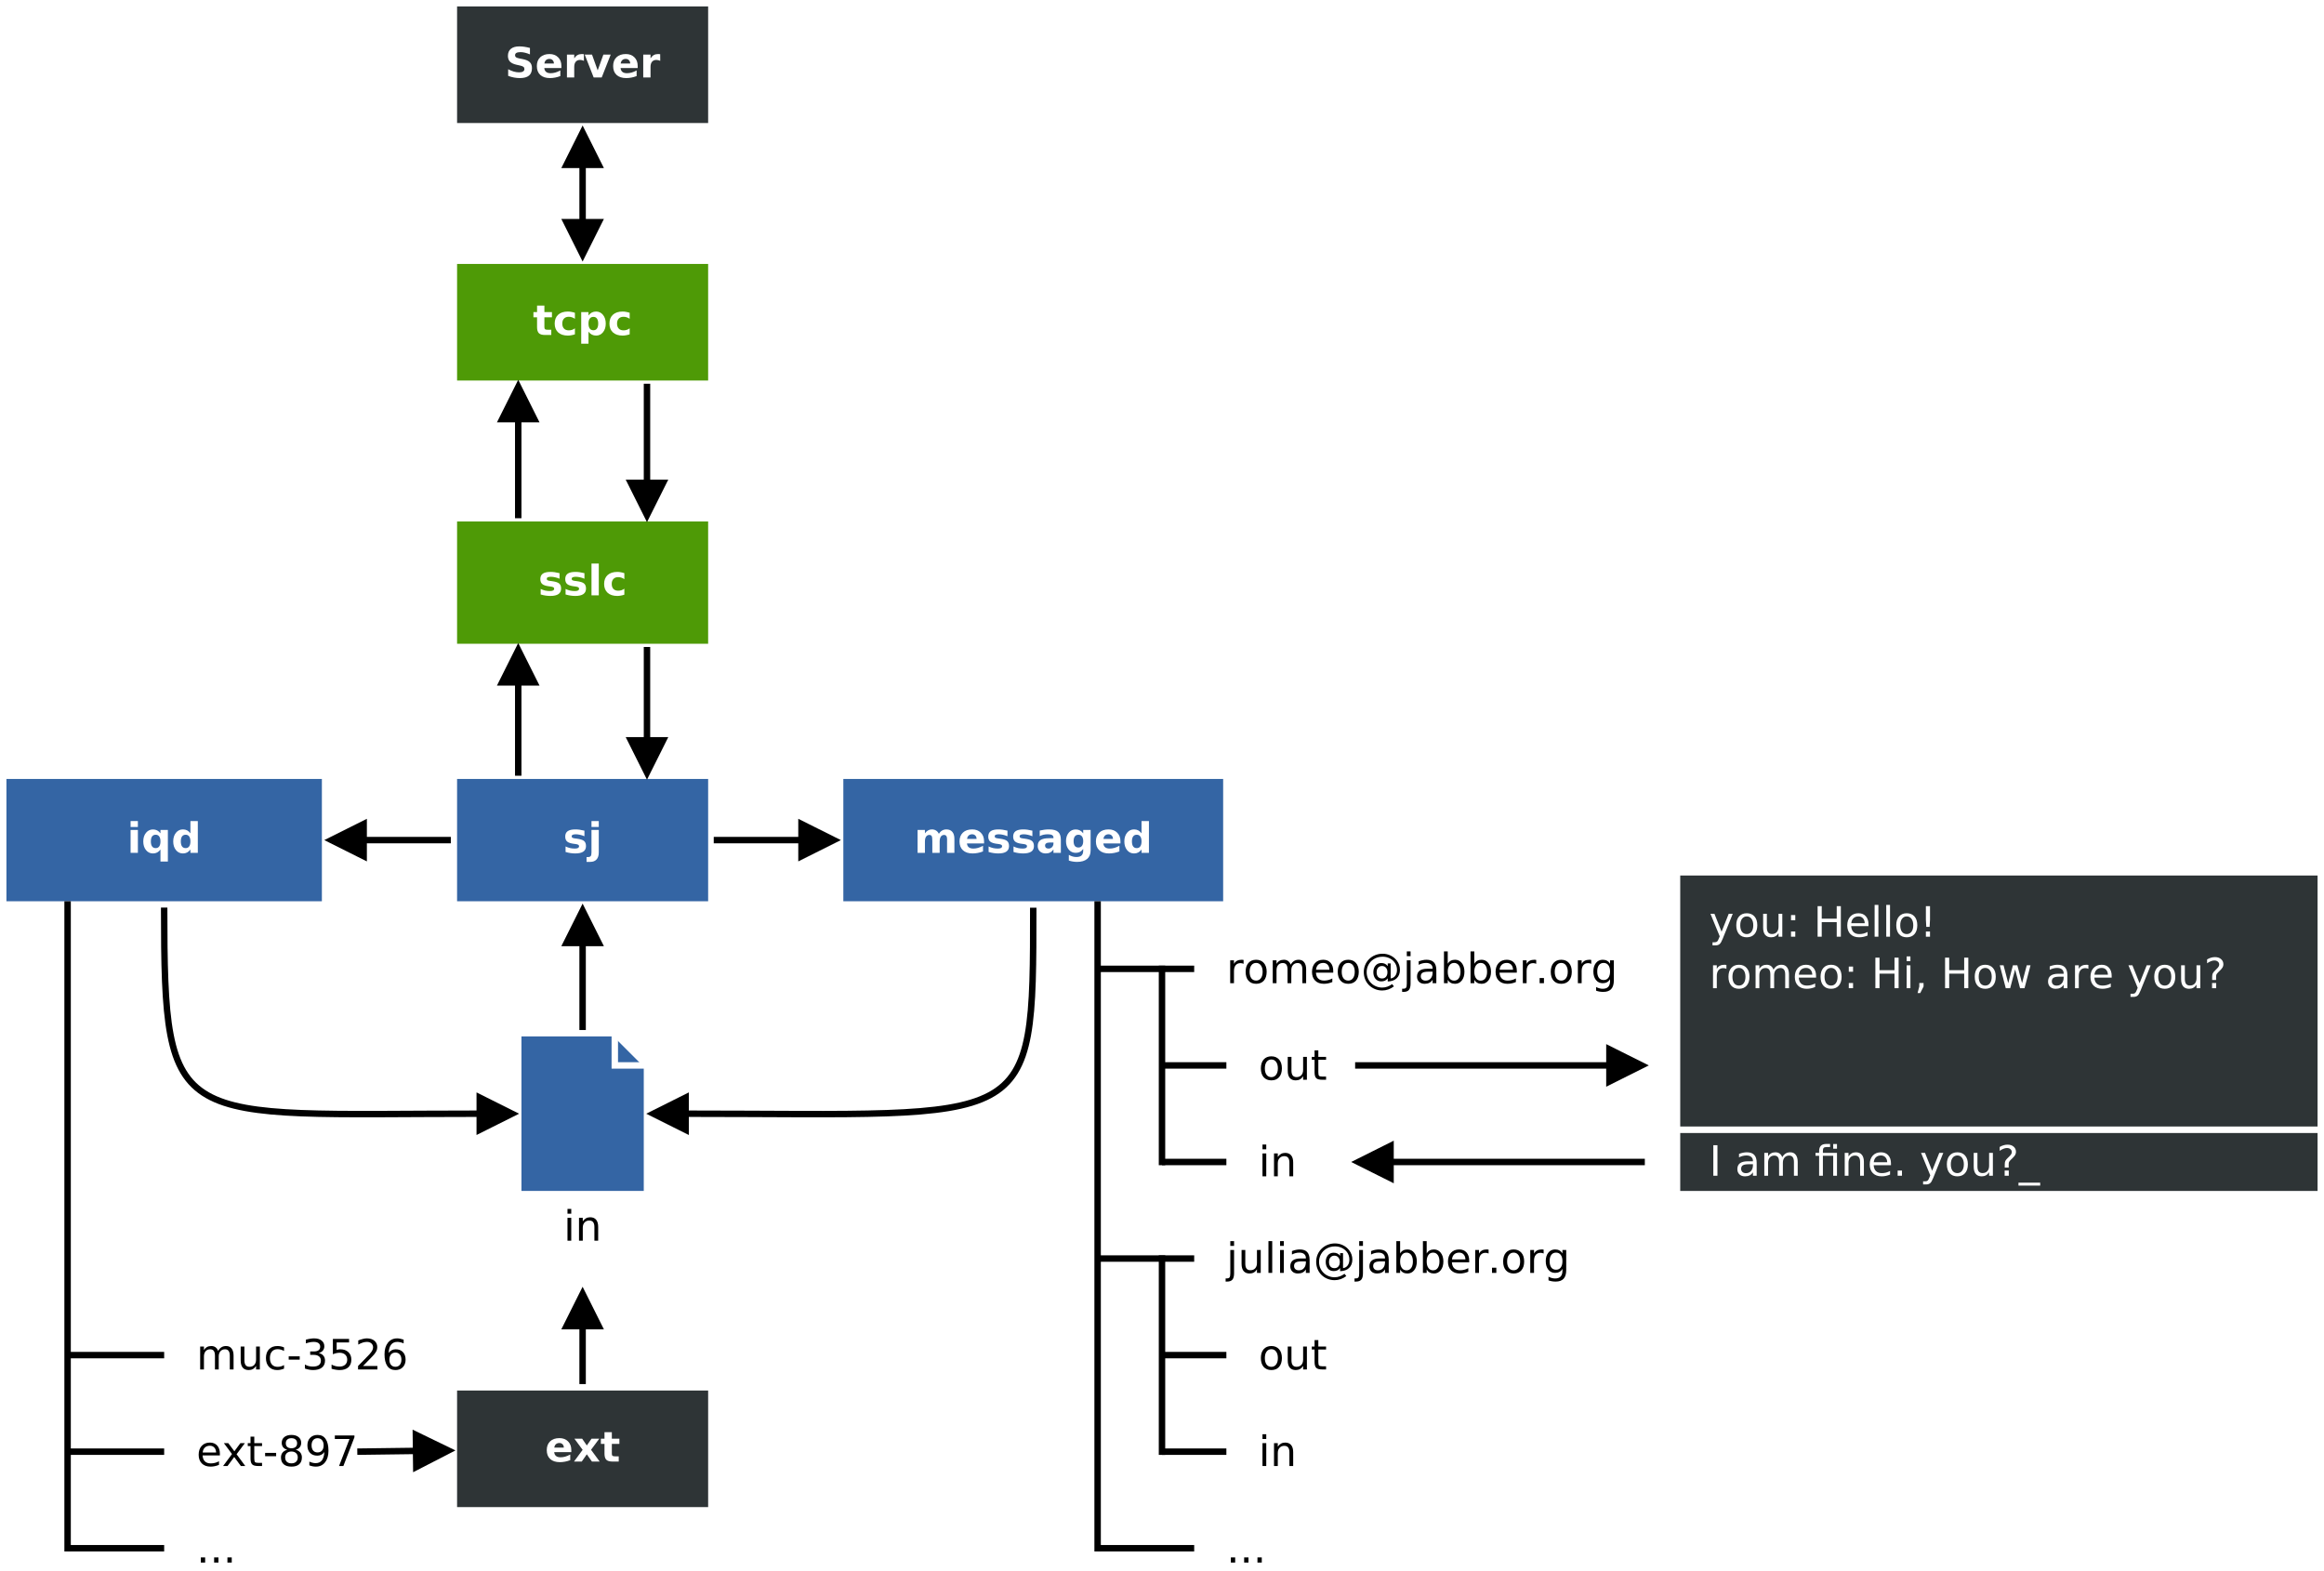 <?xml version="1.0" encoding="UTF-8"?>
<svg xmlns="http://www.w3.org/2000/svg" xmlns:xlink="http://www.w3.org/1999/xlink" width="722pt" height="488pt" viewBox="0 0 722 488" version="1.1">
<defs>
<g>
<symbol overflow="visible" id="glyph0-0">
<path style="stroke:none;" d="M 0.641 2.297 L 0.641 -9.172 L 7.141 -9.172 L 7.141 2.297 Z M 1.375 1.578 L 6.422 1.578 L 6.422 -8.438 L 1.375 -8.438 Z "/>
</symbol>
<symbol overflow="visible" id="glyph0-1">
<path style="stroke:none;" d="M 6.641 -6.891 L 6.641 -5.156 C 6.16 -5.363 5.691 -5.516 5.234 -5.609 C 4.785 -5.711 4.359 -5.766 3.953 -5.766 C 3.523 -5.766 3.203 -5.711 2.984 -5.609 C 2.773 -5.504 2.672 -5.336 2.672 -5.109 C 2.672 -4.93 2.75 -4.789 2.906 -4.688 C 3.07 -4.594 3.359 -4.52 3.766 -4.469 L 4.172 -4.422 C 5.336 -4.273 6.117 -4.031 6.516 -3.688 C 6.922 -3.352 7.125 -2.82 7.125 -2.094 C 7.125 -1.332 6.844 -0.758 6.281 -0.375 C 5.727 0 4.895 0.188 3.781 0.188 C 3.312 0.188 2.828 0.148 2.328 0.078 C 1.828 0.004 1.312 -0.109 0.781 -0.266 L 0.781 -1.984 C 1.227 -1.766 1.691 -1.598 2.172 -1.484 C 2.648 -1.379 3.133 -1.328 3.625 -1.328 C 4.07 -1.328 4.406 -1.383 4.625 -1.5 C 4.852 -1.625 4.969 -1.812 4.969 -2.062 C 4.969 -2.258 4.891 -2.406 4.734 -2.5 C 4.578 -2.602 4.27 -2.688 3.812 -2.75 L 3.406 -2.797 C 2.395 -2.922 1.688 -3.156 1.281 -3.5 C 0.875 -3.844 0.672 -4.363 0.672 -5.062 C 0.672 -5.812 0.926 -6.367 1.438 -6.734 C 1.957 -7.098 2.754 -7.281 3.828 -7.281 C 4.242 -7.281 4.68 -7.25 5.141 -7.188 C 5.598 -7.125 6.098 -7.023 6.641 -6.891 Z "/>
</symbol>
<symbol overflow="visible" id="glyph0-2">
<path style="stroke:none;" d="M 1.094 -7.109 L 3.359 -7.109 L 3.359 -0.125 C 3.359 0.82 3.129 1.547 2.672 2.047 C 2.223 2.555 1.562 2.812 0.688 2.812 L -0.438 2.812 L -0.438 1.312 L -0.031 1.312 C 0.395 1.312 0.688 1.211 0.844 1.016 C 1.008 0.828 1.094 0.445 1.094 -0.125 Z M 1.094 -9.875 L 3.359 -9.875 L 3.359 -8.031 L 1.094 -8.031 Z "/>
</symbol>
<symbol overflow="visible" id="glyph0-3">
<path style="stroke:none;" d="M 7.688 -5.922 C 7.969 -6.367 8.305 -6.707 8.703 -6.938 C 9.098 -7.164 9.535 -7.281 10.016 -7.281 C 10.828 -7.281 11.445 -7.023 11.875 -6.516 C 12.301 -6.016 12.516 -5.285 12.516 -4.328 L 12.516 0 L 10.234 0 L 10.234 -3.703 C 10.234 -3.766 10.234 -3.82 10.234 -3.875 C 10.242 -3.938 10.25 -4.02 10.25 -4.125 C 10.25 -4.633 10.172 -5 10.016 -5.219 C 9.867 -5.445 9.633 -5.562 9.312 -5.562 C 8.875 -5.562 8.535 -5.383 8.297 -5.031 C 8.066 -4.676 7.945 -4.16 7.938 -3.484 L 7.938 0 L 5.656 0 L 5.656 -3.703 C 5.656 -4.492 5.586 -5 5.453 -5.219 C 5.316 -5.445 5.078 -5.562 4.734 -5.562 C 4.297 -5.562 3.957 -5.383 3.719 -5.031 C 3.477 -4.676 3.359 -4.164 3.359 -3.5 L 3.359 0 L 1.078 0 L 1.078 -7.109 L 3.359 -7.109 L 3.359 -6.062 C 3.641 -6.469 3.961 -6.77 4.328 -6.969 C 4.691 -7.176 5.086 -7.281 5.516 -7.281 C 6.016 -7.281 6.453 -7.16 6.828 -6.922 C 7.203 -6.68 7.488 -6.348 7.688 -5.922 Z "/>
</symbol>
<symbol overflow="visible" id="glyph0-4">
<path style="stroke:none;" d="M 8.188 -3.578 L 8.188 -2.922 L 2.875 -2.922 C 2.926 -2.391 3.117 -1.988 3.453 -1.719 C 3.785 -1.457 4.25 -1.328 4.844 -1.328 C 5.312 -1.328 5.797 -1.395 6.297 -1.531 C 6.805 -1.676 7.328 -1.895 7.859 -2.188 L 7.859 -0.438 C 7.316 -0.227 6.773 -0.07 6.234 0.031 C 5.703 0.133 5.164 0.188 4.625 0.188 C 3.344 0.188 2.344 -0.141 1.625 -0.797 C 0.914 -1.453 0.562 -2.367 0.562 -3.547 C 0.562 -4.703 0.91 -5.613 1.609 -6.281 C 2.305 -6.945 3.27 -7.281 4.5 -7.281 C 5.613 -7.281 6.504 -6.941 7.172 -6.266 C 7.848 -5.598 8.188 -4.703 8.188 -3.578 Z M 5.859 -4.328 C 5.859 -4.766 5.727 -5.113 5.469 -5.375 C 5.219 -5.633 4.891 -5.766 4.484 -5.766 C 4.047 -5.766 3.688 -5.641 3.406 -5.391 C 3.133 -5.148 2.969 -4.797 2.906 -4.328 Z "/>
</symbol>
<symbol overflow="visible" id="glyph0-5">
<path style="stroke:none;" d="M 4.281 -3.203 C 3.801 -3.203 3.441 -3.117 3.203 -2.953 C 2.961 -2.797 2.844 -2.562 2.844 -2.25 C 2.844 -1.957 2.938 -1.727 3.125 -1.562 C 3.32 -1.406 3.594 -1.328 3.938 -1.328 C 4.363 -1.328 4.723 -1.477 5.016 -1.781 C 5.305 -2.094 5.453 -2.477 5.453 -2.938 L 5.453 -3.203 Z M 7.75 -4.062 L 7.75 0 L 5.453 0 L 5.453 -1.047 C 5.148 -0.617 4.805 -0.305 4.422 -0.109 C 4.047 0.086 3.586 0.188 3.047 0.188 C 2.305 0.188 1.707 -0.023 1.25 -0.453 C 0.789 -0.891 0.562 -1.453 0.562 -2.141 C 0.562 -2.973 0.848 -3.582 1.422 -3.969 C 1.992 -4.352 2.895 -4.547 4.125 -4.547 L 5.453 -4.547 L 5.453 -4.734 C 5.453 -5.086 5.312 -5.348 5.031 -5.516 C 4.75 -5.68 4.305 -5.766 3.703 -5.766 C 3.223 -5.766 2.77 -5.719 2.344 -5.625 C 1.926 -5.531 1.539 -5.383 1.188 -5.188 L 1.188 -6.922 C 1.664 -7.035 2.148 -7.125 2.641 -7.188 C 3.141 -7.25 3.633 -7.281 4.125 -7.281 C 5.406 -7.281 6.328 -7.023 6.891 -6.516 C 7.461 -6.016 7.75 -5.195 7.75 -4.062 Z "/>
</symbol>
<symbol overflow="visible" id="glyph0-6">
<path style="stroke:none;" d="M 5.922 -1.203 C 5.609 -0.785 5.266 -0.477 4.891 -0.281 C 4.516 -0.094 4.082 0 3.594 0 C 2.719 0 1.992 -0.336 1.422 -1.016 C 0.859 -1.703 0.578 -2.578 0.578 -3.641 C 0.578 -4.703 0.859 -5.57 1.422 -6.25 C 1.992 -6.926 2.719 -7.266 3.594 -7.266 C 4.082 -7.266 4.516 -7.164 4.891 -6.969 C 5.266 -6.781 5.609 -6.477 5.922 -6.062 L 5.922 -7.109 L 8.219 -7.109 L 8.219 -0.719 C 8.219 0.426 7.852 1.301 7.125 1.906 C 6.406 2.508 5.363 2.812 4 2.812 C 3.551 2.812 3.117 2.773 2.703 2.703 C 2.285 2.641 1.867 2.535 1.453 2.391 L 1.453 0.625 C 1.848 0.852 2.234 1.02 2.609 1.125 C 2.992 1.238 3.379 1.297 3.766 1.297 C 4.516 1.297 5.062 1.133 5.406 0.812 C 5.75 0.488 5.922 -0.02 5.922 -0.719 Z M 4.438 -5.625 C 3.957 -5.625 3.586 -5.453 3.328 -5.109 C 3.066 -4.766 2.938 -4.273 2.938 -3.641 C 2.938 -2.984 3.062 -2.488 3.312 -2.156 C 3.57 -1.82 3.945 -1.656 4.438 -1.656 C 4.906 -1.656 5.27 -1.828 5.531 -2.172 C 5.789 -2.516 5.922 -3.004 5.922 -3.641 C 5.922 -4.273 5.789 -4.766 5.531 -5.109 C 5.27 -5.453 4.906 -5.625 4.438 -5.625 Z "/>
</symbol>
<symbol overflow="visible" id="glyph0-7">
<path style="stroke:none;" d="M 5.922 -6.062 L 5.922 -9.875 L 8.219 -9.875 L 8.219 0 L 5.922 0 L 5.922 -1.031 C 5.609 -0.613 5.266 -0.305 4.891 -0.109 C 4.516 0.086 4.082 0.188 3.594 0.188 C 2.707 0.188 1.984 -0.16 1.422 -0.859 C 0.859 -1.555 0.578 -2.453 0.578 -3.547 C 0.578 -4.641 0.859 -5.535 1.422 -6.234 C 1.984 -6.93 2.707 -7.281 3.594 -7.281 C 4.082 -7.281 4.516 -7.18 4.891 -6.984 C 5.266 -6.785 5.609 -6.477 5.922 -6.062 Z M 4.438 -1.469 C 4.914 -1.469 5.281 -1.645 5.531 -2 C 5.789 -2.352 5.922 -2.867 5.922 -3.547 C 5.922 -4.223 5.789 -4.738 5.531 -5.094 C 5.281 -5.445 4.914 -5.625 4.438 -5.625 C 3.945 -5.625 3.57 -5.445 3.312 -5.094 C 3.062 -4.738 2.938 -4.223 2.938 -3.547 C 2.938 -2.867 3.062 -2.352 3.312 -2 C 3.57 -1.645 3.945 -1.469 4.438 -1.469 Z "/>
</symbol>
<symbol overflow="visible" id="glyph0-8">
<path style="stroke:none;" d="M 1.094 -7.109 L 3.359 -7.109 L 3.359 0 L 1.094 0 Z M 1.094 -9.875 L 3.359 -9.875 L 3.359 -8.031 L 1.094 -8.031 Z "/>
</symbol>
<symbol overflow="visible" id="glyph0-9">
<path style="stroke:none;" d="M 4.438 -5.625 C 3.945 -5.625 3.57 -5.445 3.312 -5.094 C 3.062 -4.738 2.938 -4.223 2.938 -3.547 C 2.938 -2.867 3.062 -2.352 3.312 -2 C 3.57 -1.645 3.945 -1.469 4.438 -1.469 C 4.914 -1.469 5.281 -1.645 5.531 -2 C 5.789 -2.352 5.922 -2.867 5.922 -3.547 C 5.922 -4.223 5.789 -4.738 5.531 -5.094 C 5.281 -5.445 4.914 -5.625 4.438 -5.625 Z M 5.922 -1.031 C 5.609 -0.613 5.266 -0.305 4.891 -0.109 C 4.516 0.086 4.082 0.188 3.594 0.188 C 2.707 0.188 1.984 -0.16 1.422 -0.859 C 0.859 -1.555 0.578 -2.453 0.578 -3.547 C 0.578 -4.641 0.859 -5.531 1.422 -6.219 C 1.984 -6.914 2.707 -7.266 3.594 -7.266 C 4.082 -7.266 4.516 -7.164 4.891 -6.969 C 5.266 -6.781 5.609 -6.477 5.922 -6.062 L 5.922 -7.109 L 8.219 -7.109 L 8.219 2.703 L 5.922 2.703 Z "/>
</symbol>
<symbol overflow="visible" id="glyph0-10">
<path style="stroke:none;" d="M 1.094 -9.875 L 3.359 -9.875 L 3.359 0 L 1.094 0 Z "/>
</symbol>
<symbol overflow="visible" id="glyph0-11">
<path style="stroke:none;" d="M 6.844 -6.891 L 6.844 -5.031 C 6.531 -5.238 6.219 -5.395 5.906 -5.5 C 5.594 -5.602 5.27 -5.656 4.938 -5.656 C 4.301 -5.656 3.805 -5.469 3.453 -5.094 C 3.098 -4.727 2.922 -4.211 2.922 -3.547 C 2.922 -2.879 3.098 -2.359 3.453 -1.984 C 3.805 -1.617 4.301 -1.438 4.938 -1.438 C 5.289 -1.438 5.629 -1.488 5.953 -1.594 C 6.273 -1.707 6.57 -1.863 6.844 -2.062 L 6.844 -0.203 C 6.477 -0.078 6.113 0.016 5.75 0.078 C 5.383 0.148 5.02 0.188 4.656 0.188 C 3.375 0.188 2.367 -0.141 1.641 -0.797 C 0.922 -1.461 0.562 -2.379 0.562 -3.547 C 0.562 -4.723 0.922 -5.641 1.641 -6.297 C 2.367 -6.953 3.375 -7.281 4.656 -7.281 C 5.031 -7.281 5.395 -7.242 5.75 -7.172 C 6.113 -7.109 6.477 -7.016 6.844 -6.891 Z "/>
</symbol>
<symbol overflow="visible" id="glyph0-12">
<path style="stroke:none;" d="M 3.578 -9.125 L 3.578 -7.109 L 5.922 -7.109 L 5.922 -5.484 L 3.578 -5.484 L 3.578 -2.469 C 3.578 -2.133 3.641 -1.91 3.766 -1.797 C 3.898 -1.68 4.16 -1.625 4.547 -1.625 L 5.719 -1.625 L 5.719 0 L 3.766 0 C 2.867 0 2.234 -0.188 1.859 -0.562 C 1.484 -0.938 1.297 -1.57 1.297 -2.469 L 1.297 -5.484 L 0.172 -5.484 L 0.172 -7.109 L 1.297 -7.109 L 1.297 -9.125 Z "/>
</symbol>
<symbol overflow="visible" id="glyph0-13">
<path style="stroke:none;" d="M 3.359 -1.031 L 3.359 2.703 L 1.094 2.703 L 1.094 -7.109 L 3.359 -7.109 L 3.359 -6.062 C 3.672 -6.477 4.02 -6.785 4.406 -6.984 C 4.789 -7.18 5.227 -7.281 5.719 -7.281 C 6.594 -7.281 7.312 -6.93 7.875 -6.234 C 8.438 -5.535 8.719 -4.641 8.719 -3.547 C 8.719 -2.453 8.438 -1.555 7.875 -0.859 C 7.312 -0.16 6.594 0.188 5.719 0.188 C 5.227 0.188 4.789 0.086 4.406 -0.109 C 4.02 -0.305 3.672 -0.613 3.359 -1.031 Z M 4.875 -5.625 C 4.383 -5.625 4.008 -5.445 3.75 -5.094 C 3.488 -4.738 3.359 -4.223 3.359 -3.547 C 3.359 -2.879 3.488 -2.363 3.75 -2 C 4.008 -1.645 4.383 -1.469 4.875 -1.469 C 5.363 -1.469 5.734 -1.645 5.984 -2 C 6.242 -2.352 6.375 -2.867 6.375 -3.547 C 6.375 -4.223 6.242 -4.738 5.984 -5.094 C 5.734 -5.445 5.363 -5.625 4.875 -5.625 Z "/>
</symbol>
<symbol overflow="visible" id="glyph0-14">
<path style="stroke:none;" d="M 7.781 -9.172 L 7.781 -7.172 C 7.27 -7.398 6.766 -7.57 6.266 -7.688 C 5.766 -7.812 5.297 -7.875 4.859 -7.875 C 4.273 -7.875 3.844 -7.789 3.562 -7.625 C 3.289 -7.469 3.156 -7.223 3.156 -6.891 C 3.156 -6.629 3.25 -6.426 3.438 -6.281 C 3.625 -6.145 3.961 -6.023 4.453 -5.922 L 5.5 -5.719 C 6.551 -5.508 7.297 -5.188 7.734 -4.75 C 8.18 -4.32 8.406 -3.707 8.406 -2.906 C 8.406 -1.863 8.094 -1.086 7.469 -0.578 C 6.852 -0.066 5.91 0.188 4.641 0.188 C 4.035 0.188 3.43 0.129 2.828 0.016 C 2.223 -0.098 1.617 -0.27 1.016 -0.5 L 1.016 -2.562 C 1.617 -2.238 2.203 -1.992 2.766 -1.828 C 3.336 -1.672 3.883 -1.594 4.406 -1.594 C 4.938 -1.594 5.344 -1.68 5.625 -1.859 C 5.914 -2.035 6.062 -2.285 6.062 -2.609 C 6.062 -2.91 5.961 -3.141 5.766 -3.297 C 5.578 -3.461 5.191 -3.609 4.609 -3.734 L 3.672 -3.938 C 2.723 -4.145 2.031 -4.469 1.594 -4.906 C 1.156 -5.352 0.938 -5.953 0.938 -6.703 C 0.938 -7.648 1.238 -8.379 1.844 -8.891 C 2.457 -9.398 3.332 -9.656 4.469 -9.656 C 4.988 -9.656 5.523 -9.613 6.078 -9.531 C 6.629 -9.445 7.195 -9.328 7.781 -9.172 Z "/>
</symbol>
<symbol overflow="visible" id="glyph0-15">
<path style="stroke:none;" d="M 6.375 -5.172 C 6.176 -5.266 5.977 -5.332 5.781 -5.375 C 5.582 -5.426 5.383 -5.453 5.188 -5.453 C 4.602 -5.453 4.148 -5.266 3.828 -4.891 C 3.516 -4.516 3.359 -3.977 3.359 -3.281 L 3.359 0 L 1.094 0 L 1.094 -7.109 L 3.359 -7.109 L 3.359 -5.938 C 3.648 -6.406 3.984 -6.742 4.359 -6.953 C 4.742 -7.172 5.203 -7.281 5.734 -7.281 C 5.805 -7.281 5.883 -7.273 5.969 -7.266 C 6.062 -7.266 6.191 -7.254 6.359 -7.234 Z "/>
</symbol>
<symbol overflow="visible" id="glyph0-16">
<path style="stroke:none;" d="M 0.203 -7.109 L 2.469 -7.109 L 4.234 -2.203 L 6 -7.109 L 8.281 -7.109 L 5.484 0 L 2.984 0 Z "/>
</symbol>
<symbol overflow="visible" id="glyph0-17">
<path style="stroke:none;" d="M 2.891 -3.641 L 0.328 -7.109 L 2.734 -7.109 L 4.188 -5 L 5.656 -7.109 L 8.062 -7.109 L 5.5 -3.656 L 8.188 0 L 5.781 0 L 4.188 -2.25 L 2.609 0 L 0.203 0 Z "/>
</symbol>
<symbol overflow="visible" id="glyph1-0">
<path style="stroke:none;" d="M 0.641 2.297 L 0.641 -9.172 L 7.141 -9.172 L 7.141 2.297 Z M 1.375 1.578 L 6.422 1.578 L 6.422 -8.438 L 1.375 -8.438 Z "/>
</symbol>
<symbol overflow="visible" id="glyph1-1">
<path style="stroke:none;" d="M 5.344 -6.016 C 5.207 -6.086 5.062 -6.141 4.906 -6.172 C 4.758 -6.211 4.594 -6.234 4.406 -6.234 C 3.75 -6.234 3.242 -6.02 2.891 -5.594 C 2.535 -5.164 2.359 -4.551 2.359 -3.75 L 2.359 0 L 1.188 0 L 1.188 -7.109 L 2.359 -7.109 L 2.359 -6 C 2.598 -6.438 2.914 -6.758 3.312 -6.969 C 3.707 -7.176 4.188 -7.281 4.75 -7.281 C 4.832 -7.281 4.922 -7.273 5.016 -7.266 C 5.109 -7.254 5.219 -7.238 5.344 -7.219 Z "/>
</symbol>
<symbol overflow="visible" id="glyph1-2">
<path style="stroke:none;" d="M 3.984 -6.297 C 3.359 -6.297 2.863 -6.051 2.5 -5.562 C 2.133 -5.07 1.953 -4.398 1.953 -3.547 C 1.953 -2.691 2.129 -2.02 2.484 -1.531 C 2.848 -1.051 3.348 -0.812 3.984 -0.812 C 4.598 -0.812 5.086 -1.055 5.453 -1.547 C 5.816 -2.035 6 -2.703 6 -3.547 C 6 -4.391 5.816 -5.055 5.453 -5.547 C 5.086 -6.047 4.598 -6.297 3.984 -6.297 Z M 3.984 -7.281 C 4.992 -7.281 5.789 -6.945 6.375 -6.281 C 6.957 -5.625 7.25 -4.711 7.25 -3.547 C 7.25 -2.379 6.957 -1.461 6.375 -0.797 C 5.789 -0.141 4.992 0.188 3.984 0.188 C 2.961 0.188 2.16 -0.141 1.578 -0.797 C 1.004 -1.461 0.719 -2.379 0.719 -3.547 C 0.719 -4.711 1.004 -5.625 1.578 -6.281 C 2.16 -6.945 2.961 -7.281 3.984 -7.281 Z "/>
</symbol>
<symbol overflow="visible" id="glyph1-3">
<path style="stroke:none;" d="M 6.766 -5.75 C 7.055 -6.27 7.406 -6.656 7.812 -6.906 C 8.219 -7.156 8.695 -7.281 9.25 -7.281 C 9.988 -7.281 10.555 -7.02 10.953 -6.5 C 11.359 -5.977 11.562 -5.242 11.562 -4.297 L 11.562 0 L 10.391 0 L 10.391 -4.25 C 10.391 -4.938 10.266 -5.441 10.016 -5.766 C 9.773 -6.098 9.41 -6.266 8.922 -6.266 C 8.316 -6.266 7.836 -6.062 7.484 -5.656 C 7.129 -5.258 6.953 -4.711 6.953 -4.016 L 6.953 0 L 5.781 0 L 5.781 -4.25 C 5.781 -4.938 5.66 -5.441 5.422 -5.766 C 5.18 -6.098 4.805 -6.266 4.297 -6.266 C 3.703 -6.266 3.227 -6.062 2.875 -5.656 C 2.531 -5.25 2.359 -4.703 2.359 -4.016 L 2.359 0 L 1.188 0 L 1.188 -7.109 L 2.359 -7.109 L 2.359 -6 C 2.617 -6.438 2.938 -6.758 3.312 -6.969 C 3.688 -7.176 4.129 -7.281 4.641 -7.281 C 5.16 -7.281 5.598 -7.148 5.953 -6.891 C 6.316 -6.629 6.586 -6.25 6.766 -5.75 Z "/>
</symbol>
<symbol overflow="visible" id="glyph1-4">
<path style="stroke:none;" d="M 7.312 -3.844 L 7.312 -3.281 L 1.938 -3.281 C 1.988 -2.469 2.227 -1.852 2.656 -1.438 C 3.094 -1.02 3.695 -0.812 4.469 -0.812 C 4.914 -0.812 5.348 -0.863 5.766 -0.969 C 6.191 -1.082 6.613 -1.25 7.031 -1.469 L 7.031 -0.359 C 6.613 -0.18 6.18 -0.047 5.734 0.047 C 5.297 0.141 4.852 0.188 4.406 0.188 C 3.27 0.188 2.367 -0.141 1.703 -0.797 C 1.047 -1.461 0.719 -2.359 0.719 -3.484 C 0.719 -4.648 1.031 -5.57 1.656 -6.25 C 2.289 -6.938 3.141 -7.281 4.203 -7.281 C 5.16 -7.281 5.914 -6.973 6.469 -6.359 C 7.031 -5.742 7.312 -4.906 7.312 -3.844 Z M 6.141 -4.188 C 6.129 -4.82 5.945 -5.332 5.594 -5.719 C 5.25 -6.102 4.789 -6.297 4.219 -6.297 C 3.562 -6.297 3.035 -6.109 2.641 -5.734 C 2.254 -5.367 2.031 -4.852 1.969 -4.188 Z "/>
</symbol>
<symbol overflow="visible" id="glyph1-5">
<path style="stroke:none;" d="M 4.844 -3.406 C 4.844 -2.801 4.988 -2.328 5.281 -1.984 C 5.582 -1.641 6 -1.469 6.531 -1.469 C 7.051 -1.469 7.457 -1.641 7.75 -1.984 C 8.051 -2.328 8.203 -2.801 8.203 -3.406 C 8.203 -4 8.047 -4.469 7.734 -4.812 C 7.43 -5.164 7.023 -5.344 6.516 -5.344 C 6.004 -5.344 5.598 -5.164 5.297 -4.812 C 4.992 -4.469 4.844 -4 4.844 -3.406 Z M 8.297 -1.516 C 8.047 -1.18 7.754 -0.938 7.422 -0.781 C 7.098 -0.633 6.719 -0.562 6.281 -0.562 C 5.551 -0.562 4.957 -0.82 4.5 -1.344 C 4.051 -1.875 3.828 -2.562 3.828 -3.406 C 3.828 -4.25 4.051 -4.938 4.5 -5.469 C 4.957 -6 5.551 -6.266 6.281 -6.266 C 6.719 -6.266 7.098 -6.188 7.422 -6.031 C 7.754 -5.875 8.047 -5.633 8.297 -5.312 L 8.297 -6.141 L 9.203 -6.141 L 9.203 -1.469 C 9.816 -1.562 10.297 -1.844 10.641 -2.312 C 10.992 -2.781 11.172 -3.391 11.172 -4.141 C 11.172 -4.598 11.102 -5.023 10.969 -5.422 C 10.844 -5.816 10.645 -6.188 10.375 -6.531 C 9.938 -7.082 9.398 -7.504 8.766 -7.797 C 8.129 -8.086 7.441 -8.234 6.703 -8.234 C 6.18 -8.234 5.68 -8.164 5.203 -8.031 C 4.723 -7.895 4.281 -7.691 3.875 -7.422 C 3.207 -6.984 2.688 -6.414 2.312 -5.719 C 1.938 -5.02 1.75 -4.266 1.75 -3.453 C 1.75 -2.773 1.867 -2.141 2.109 -1.547 C 2.359 -0.961 2.711 -0.445 3.172 0 C 3.617 0.438 4.133 0.77 4.719 1 C 5.301 1.238 5.926 1.359 6.594 1.359 C 7.133 1.359 7.664 1.266 8.188 1.078 C 8.719 0.891 9.207 0.625 9.656 0.281 L 10.219 0.984 C 9.688 1.398 9.109 1.719 8.484 1.938 C 7.859 2.156 7.227 2.266 6.594 2.266 C 5.812 2.266 5.07 2.125 4.375 1.844 C 3.676 1.562 3.055 1.16 2.516 0.641 C 1.973 0.109 1.562 -0.504 1.281 -1.203 C 1 -1.898 0.859 -2.648 0.859 -3.453 C 0.859 -4.223 1 -4.957 1.281 -5.656 C 1.57 -6.352 1.984 -6.961 2.516 -7.484 C 3.066 -8.023 3.695 -8.438 4.406 -8.719 C 5.125 -9.008 5.883 -9.156 6.688 -9.156 C 7.582 -9.156 8.41 -8.969 9.172 -8.594 C 9.941 -8.227 10.586 -7.707 11.109 -7.031 C 11.43 -6.613 11.676 -6.16 11.844 -5.672 C 12.008 -5.191 12.094 -4.691 12.094 -4.172 C 12.094 -3.055 11.754 -2.176 11.078 -1.531 C 10.41 -0.895 9.484 -0.562 8.297 -0.531 Z "/>
</symbol>
<symbol overflow="visible" id="glyph1-6">
<path style="stroke:none;" d="M 1.219 -7.109 L 2.391 -7.109 L 2.391 0.125 C 2.391 1.031 2.219 1.688 1.875 2.094 C 1.531 2.5 0.973 2.703 0.203 2.703 L -0.234 2.703 L -0.234 1.719 L 0.078 1.719 C 0.523 1.719 0.828 1.613 0.984 1.406 C 1.141 1.195 1.219 0.77 1.219 0.125 Z M 1.219 -9.875 L 2.391 -9.875 L 2.391 -8.391 L 1.219 -8.391 Z "/>
</symbol>
<symbol overflow="visible" id="glyph1-7">
<path style="stroke:none;" d="M 4.453 -3.578 C 3.516 -3.578 2.863 -3.469 2.5 -3.25 C 2.133 -3.031 1.953 -2.66 1.953 -2.141 C 1.953 -1.734 2.086 -1.406 2.359 -1.156 C 2.629 -0.914 3 -0.797 3.469 -0.797 C 4.113 -0.797 4.633 -1.023 5.031 -1.484 C 5.426 -1.941 5.625 -2.551 5.625 -3.312 L 5.625 -3.578 Z M 6.781 -4.062 L 6.781 0 L 5.625 0 L 5.625 -1.078 C 5.352 -0.648 5.02 -0.332 4.625 -0.125 C 4.227 0.082 3.738 0.188 3.156 0.188 C 2.426 0.188 1.848 -0.016 1.422 -0.422 C 0.992 -0.836 0.781 -1.383 0.781 -2.062 C 0.781 -2.863 1.047 -3.469 1.578 -3.875 C 2.117 -4.281 2.922 -4.484 3.984 -4.484 L 5.625 -4.484 L 5.625 -4.609 C 5.625 -5.141 5.445 -5.551 5.094 -5.844 C 4.738 -6.145 4.238 -6.297 3.594 -6.297 C 3.188 -6.297 2.789 -6.242 2.406 -6.141 C 2.02 -6.047 1.648 -5.898 1.297 -5.703 L 1.297 -6.781 C 1.723 -6.945 2.141 -7.07 2.547 -7.156 C 2.953 -7.238 3.344 -7.281 3.719 -7.281 C 4.75 -7.281 5.516 -7.016 6.016 -6.484 C 6.523 -5.953 6.781 -5.145 6.781 -4.062 Z "/>
</symbol>
<symbol overflow="visible" id="glyph1-8">
<path style="stroke:none;" d="M 6.328 -3.547 C 6.328 -4.41 6.148 -5.082 5.797 -5.562 C 5.441 -6.051 4.957 -6.297 4.344 -6.297 C 3.727 -6.297 3.242 -6.051 2.891 -5.562 C 2.535 -5.082 2.359 -4.41 2.359 -3.547 C 2.359 -2.691 2.535 -2.02 2.891 -1.531 C 3.242 -1.039 3.727 -0.797 4.344 -0.797 C 4.957 -0.797 5.441 -1.039 5.797 -1.531 C 6.148 -2.02 6.328 -2.691 6.328 -3.547 Z M 2.359 -6.031 C 2.598 -6.457 2.906 -6.77 3.281 -6.969 C 3.656 -7.176 4.102 -7.281 4.625 -7.281 C 5.488 -7.281 6.191 -6.938 6.734 -6.25 C 7.273 -5.562 7.547 -4.66 7.547 -3.547 C 7.547 -2.43 7.273 -1.531 6.734 -0.844 C 6.191 -0.156 5.488 0.188 4.625 0.188 C 4.102 0.188 3.656 0.082 3.281 -0.125 C 2.906 -0.332 2.598 -0.645 2.359 -1.062 L 2.359 0 L 1.188 0 L 1.188 -9.875 L 2.359 -9.875 Z "/>
</symbol>
<symbol overflow="visible" id="glyph1-9">
<path style="stroke:none;" d="M 1.391 -1.609 L 2.734 -1.609 L 2.734 0 L 1.391 0 Z "/>
</symbol>
<symbol overflow="visible" id="glyph1-10">
<path style="stroke:none;" d="M 5.906 -3.641 C 5.906 -4.484 5.727 -5.133 5.375 -5.594 C 5.031 -6.062 4.539 -6.297 3.906 -6.297 C 3.281 -6.297 2.789 -6.062 2.438 -5.594 C 2.094 -5.133 1.922 -4.484 1.922 -3.641 C 1.922 -2.797 2.094 -2.141 2.438 -1.672 C 2.789 -1.211 3.281 -0.984 3.906 -0.984 C 4.539 -0.984 5.031 -1.211 5.375 -1.672 C 5.727 -2.141 5.906 -2.797 5.906 -3.641 Z M 7.078 -0.875 C 7.078 0.332 6.805 1.227 6.266 1.812 C 5.723 2.406 4.898 2.703 3.797 2.703 C 3.391 2.703 3.004 2.672 2.641 2.609 C 2.273 2.547 1.922 2.453 1.578 2.328 L 1.578 1.188 C 1.922 1.375 2.258 1.508 2.594 1.594 C 2.926 1.688 3.266 1.734 3.609 1.734 C 4.379 1.734 4.953 1.535 5.328 1.141 C 5.711 0.742 5.906 0.141 5.906 -0.672 L 5.906 -1.25 C 5.664 -0.832 5.352 -0.52 4.969 -0.312 C 4.594 -0.102 4.145 0 3.625 0 C 2.75 0 2.047 -0.332 1.516 -1 C 0.984 -1.664 0.719 -2.547 0.719 -3.641 C 0.719 -4.734 0.984 -5.613 1.516 -6.281 C 2.047 -6.945 2.75 -7.281 3.625 -7.281 C 4.145 -7.281 4.594 -7.176 4.969 -6.969 C 5.352 -6.758 5.664 -6.445 5.906 -6.031 L 5.906 -7.109 L 7.078 -7.109 Z "/>
</symbol>
<symbol overflow="visible" id="glyph1-11">
<path style="stroke:none;" d="M 1.219 -7.109 L 2.391 -7.109 L 2.391 0 L 1.219 0 Z M 1.219 -9.875 L 2.391 -9.875 L 2.391 -8.391 L 1.219 -8.391 Z "/>
</symbol>
<symbol overflow="visible" id="glyph1-12">
<path style="stroke:none;" d="M 7.141 -4.297 L 7.141 0 L 5.969 0 L 5.969 -4.25 C 5.969 -4.926 5.836 -5.43 5.578 -5.766 C 5.316 -6.098 4.922 -6.266 4.391 -6.266 C 3.766 -6.266 3.27 -6.062 2.906 -5.656 C 2.539 -5.258 2.359 -4.711 2.359 -4.016 L 2.359 0 L 1.188 0 L 1.188 -7.109 L 2.359 -7.109 L 2.359 -6 C 2.641 -6.426 2.969 -6.742 3.344 -6.953 C 3.719 -7.172 4.156 -7.281 4.656 -7.281 C 5.469 -7.281 6.082 -7.023 6.5 -6.516 C 6.926 -6.016 7.141 -5.273 7.141 -4.297 Z "/>
</symbol>
<symbol overflow="visible" id="glyph1-13">
<path style="stroke:none;" d="M 1.109 -2.812 L 1.109 -7.109 L 2.266 -7.109 L 2.266 -2.844 C 2.266 -2.176 2.395 -1.672 2.656 -1.328 C 2.926 -0.992 3.32 -0.828 3.844 -0.828 C 4.477 -0.828 4.977 -1.023 5.344 -1.422 C 5.707 -1.828 5.891 -2.379 5.891 -3.078 L 5.891 -7.109 L 7.062 -7.109 L 7.062 0 L 5.891 0 L 5.891 -1.094 C 5.609 -0.656 5.281 -0.332 4.906 -0.125 C 4.531 0.082 4.094 0.188 3.594 0.188 C 2.781 0.188 2.16 -0.066 1.734 -0.578 C 1.316 -1.086 1.109 -1.832 1.109 -2.812 Z M 4.047 -7.281 Z "/>
</symbol>
<symbol overflow="visible" id="glyph1-14">
<path style="stroke:none;" d="M 2.375 -9.125 L 2.375 -7.109 L 4.781 -7.109 L 4.781 -6.203 L 2.375 -6.203 L 2.375 -2.344 C 2.375 -1.758 2.453 -1.383 2.609 -1.219 C 2.773 -1.062 3.102 -0.984 3.594 -0.984 L 4.781 -0.984 L 4.781 0 L 3.594 0 C 2.688 0 2.062 -0.164 1.719 -0.5 C 1.375 -0.844 1.203 -1.457 1.203 -2.344 L 1.203 -6.203 L 0.344 -6.203 L 0.344 -7.109 L 1.203 -7.109 L 1.203 -9.125 Z "/>
</symbol>
<symbol overflow="visible" id="glyph1-15">
<path style="stroke:none;" d="M 1.219 -9.875 L 2.391 -9.875 L 2.391 0 L 1.219 0 Z "/>
</symbol>
<symbol overflow="visible" id="glyph1-16">
<path style="stroke:none;" d="M 6.344 -6.844 L 6.344 -5.75 C 6.008 -5.926 5.676 -6.062 5.344 -6.156 C 5.008 -6.25 4.676 -6.297 4.344 -6.297 C 3.582 -6.297 2.992 -6.051 2.578 -5.562 C 2.16 -5.082 1.953 -4.41 1.953 -3.547 C 1.953 -2.68 2.16 -2.008 2.578 -1.531 C 2.992 -1.051 3.582 -0.812 4.344 -0.812 C 4.676 -0.812 5.008 -0.852 5.344 -0.938 C 5.676 -1.031 6.008 -1.172 6.344 -1.359 L 6.344 -0.266 C 6.02 -0.117 5.68 -0.008 5.328 0.062 C 4.984 0.145 4.613 0.188 4.219 0.188 C 3.145 0.188 2.289 -0.145 1.656 -0.812 C 1.031 -1.488 0.719 -2.398 0.719 -3.547 C 0.719 -4.703 1.035 -5.613 1.672 -6.281 C 2.305 -6.945 3.18 -7.281 4.297 -7.281 C 4.648 -7.281 5 -7.242 5.344 -7.172 C 5.688 -7.098 6.02 -6.988 6.344 -6.844 Z "/>
</symbol>
<symbol overflow="visible" id="glyph1-17">
<path style="stroke:none;" d="M 0.641 -4.078 L 4.062 -4.078 L 4.062 -3.047 L 0.641 -3.047 Z "/>
</symbol>
<symbol overflow="visible" id="glyph1-18">
<path style="stroke:none;" d="M 5.281 -5.109 C 5.895 -4.973 6.375 -4.695 6.719 -4.281 C 7.062 -3.875 7.234 -3.363 7.234 -2.75 C 7.234 -1.82 6.91 -1.098 6.266 -0.578 C 5.617 -0.066 4.703 0.188 3.516 0.188 C 3.117 0.188 2.707 0.145 2.281 0.062 C 1.863 -0.008 1.43 -0.125 0.984 -0.281 L 0.984 -1.531 C 1.348 -1.32 1.738 -1.16 2.156 -1.047 C 2.582 -0.941 3.023 -0.891 3.484 -0.891 C 4.285 -0.891 4.895 -1.047 5.312 -1.359 C 5.738 -1.68 5.953 -2.145 5.953 -2.75 C 5.953 -3.312 5.754 -3.75 5.359 -4.062 C 4.973 -4.375 4.43 -4.531 3.734 -4.531 L 2.625 -4.531 L 2.625 -5.594 L 3.781 -5.594 C 4.414 -5.594 4.898 -5.719 5.234 -5.969 C 5.566 -6.219 5.734 -6.582 5.734 -7.062 C 5.734 -7.539 5.562 -7.91 5.219 -8.172 C 4.875 -8.43 4.379 -8.562 3.734 -8.562 C 3.379 -8.562 3 -8.523 2.594 -8.453 C 2.195 -8.379 1.758 -8.258 1.281 -8.094 L 1.281 -9.25 C 1.758 -9.383 2.211 -9.484 2.641 -9.547 C 3.066 -9.617 3.469 -9.656 3.844 -9.656 C 4.82 -9.656 5.594 -9.43 6.156 -8.984 C 6.727 -8.547 7.016 -7.945 7.016 -7.188 C 7.016 -6.664 6.863 -6.223 6.562 -5.859 C 6.258 -5.492 5.832 -5.242 5.281 -5.109 Z "/>
</symbol>
<symbol overflow="visible" id="glyph1-19">
<path style="stroke:none;" d="M 1.406 -9.484 L 6.438 -9.484 L 6.438 -8.391 L 2.578 -8.391 L 2.578 -6.078 C 2.766 -6.141 2.953 -6.188 3.141 -6.219 C 3.328 -6.25 3.508 -6.266 3.688 -6.266 C 4.75 -6.266 5.586 -5.973 6.203 -5.391 C 6.828 -4.816 7.141 -4.035 7.141 -3.047 C 7.141 -2.023 6.82 -1.227 6.188 -0.656 C 5.551 -0.094 4.656 0.188 3.5 0.188 C 3.102 0.188 2.695 0.148 2.281 0.078 C 1.863 0.016 1.438 -0.082 1 -0.219 L 1 -1.516 C 1.383 -1.305 1.781 -1.148 2.188 -1.047 C 2.594 -0.941 3.02 -0.891 3.469 -0.891 C 4.207 -0.891 4.789 -1.082 5.219 -1.469 C 5.645 -1.852 5.859 -2.379 5.859 -3.047 C 5.859 -3.703 5.645 -4.223 5.219 -4.609 C 4.789 -4.992 4.207 -5.188 3.469 -5.188 C 3.125 -5.188 2.781 -5.145 2.438 -5.062 C 2.102 -4.988 1.758 -4.875 1.406 -4.719 Z "/>
</symbol>
<symbol overflow="visible" id="glyph1-20">
<path style="stroke:none;" d="M 2.5 -1.078 L 6.969 -1.078 L 6.969 0 L 0.953 0 L 0.953 -1.078 C 1.441 -1.578 2.102 -2.25 2.938 -3.094 C 3.781 -3.945 4.312 -4.5 4.531 -4.75 C 4.938 -5.207 5.219 -5.598 5.375 -5.922 C 5.539 -6.242 5.625 -6.555 5.625 -6.859 C 5.625 -7.367 5.445 -7.781 5.094 -8.094 C 4.75 -8.406 4.289 -8.562 3.719 -8.562 C 3.312 -8.562 2.883 -8.492 2.438 -8.359 C 2 -8.223 1.523 -8.008 1.016 -7.719 L 1.016 -9.016 C 1.535 -9.223 2.02 -9.379 2.469 -9.484 C 2.914 -9.598 3.32 -9.656 3.688 -9.656 C 4.676 -9.656 5.461 -9.406 6.047 -8.906 C 6.629 -8.414 6.922 -7.758 6.922 -6.938 C 6.922 -6.551 6.848 -6.18 6.703 -5.828 C 6.555 -5.484 6.289 -5.078 5.906 -4.609 C 5.801 -4.484 5.461 -4.125 4.891 -3.531 C 4.328 -2.945 3.531 -2.129 2.5 -1.078 Z "/>
</symbol>
<symbol overflow="visible" id="glyph1-21">
<path style="stroke:none;" d="M 4.297 -5.25 C 3.711 -5.25 3.254 -5.051 2.922 -4.656 C 2.586 -4.258 2.422 -3.723 2.422 -3.047 C 2.422 -2.359 2.586 -1.816 2.922 -1.422 C 3.254 -1.023 3.711 -0.828 4.297 -0.828 C 4.867 -0.828 5.32 -1.023 5.656 -1.422 C 5.988 -1.816 6.156 -2.359 6.156 -3.047 C 6.156 -3.723 5.988 -4.258 5.656 -4.656 C 5.32 -5.051 4.867 -5.25 4.297 -5.25 Z M 6.844 -9.266 L 6.844 -8.094 C 6.52 -8.25 6.191 -8.363 5.859 -8.438 C 5.535 -8.52 5.211 -8.562 4.891 -8.562 C 4.047 -8.562 3.398 -8.273 2.953 -7.703 C 2.504 -7.141 2.25 -6.281 2.188 -5.125 C 2.438 -5.488 2.75 -5.77 3.125 -5.969 C 3.5 -6.164 3.914 -6.266 4.375 -6.266 C 5.32 -6.266 6.07 -5.973 6.625 -5.391 C 7.176 -4.816 7.453 -4.035 7.453 -3.047 C 7.453 -2.066 7.16 -1.281 6.578 -0.688 C 6.004 -0.102 5.242 0.188 4.297 0.188 C 3.191 0.188 2.348 -0.234 1.766 -1.078 C 1.191 -1.922 0.906 -3.141 0.906 -4.734 C 0.906 -6.223 1.258 -7.414 1.969 -8.312 C 2.688 -9.207 3.645 -9.656 4.844 -9.656 C 5.156 -9.656 5.473 -9.617 5.797 -9.547 C 6.129 -9.484 6.477 -9.391 6.844 -9.266 Z "/>
</symbol>
<symbol overflow="visible" id="glyph1-22">
<path style="stroke:none;" d="M 7.141 -7.109 L 4.562 -3.656 L 7.266 0 L 5.891 0 L 3.828 -2.797 L 1.75 0 L 0.375 0 L 3.141 -3.719 L 0.609 -7.109 L 1.984 -7.109 L 3.875 -4.578 L 5.75 -7.109 Z "/>
</symbol>
<symbol overflow="visible" id="glyph1-23">
<path style="stroke:none;" d="M 4.125 -4.5 C 3.52 -4.5 3.039 -4.332 2.688 -4 C 2.344 -3.676 2.172 -3.234 2.172 -2.672 C 2.172 -2.098 2.344 -1.645 2.688 -1.312 C 3.039 -0.988 3.52 -0.828 4.125 -0.828 C 4.738 -0.828 5.219 -0.988 5.562 -1.312 C 5.914 -1.645 6.094 -2.098 6.094 -2.672 C 6.094 -3.234 5.914 -3.676 5.562 -4 C 5.219 -4.332 4.738 -4.5 4.125 -4.5 Z M 2.844 -5.047 C 2.301 -5.18 1.875 -5.438 1.562 -5.812 C 1.258 -6.188 1.109 -6.645 1.109 -7.188 C 1.109 -7.945 1.375 -8.547 1.906 -8.984 C 2.445 -9.43 3.188 -9.656 4.125 -9.656 C 5.07 -9.656 5.812 -9.43 6.344 -8.984 C 6.883 -8.547 7.156 -7.945 7.156 -7.188 C 7.156 -6.645 7 -6.188 6.688 -5.812 C 6.383 -5.438 5.961 -5.18 5.422 -5.047 C 6.035 -4.898 6.516 -4.617 6.859 -4.203 C 7.203 -3.785 7.375 -3.273 7.375 -2.672 C 7.375 -1.742 7.094 -1.035 6.531 -0.547 C 5.977 -0.055 5.176 0.188 4.125 0.188 C 3.082 0.188 2.281 -0.055 1.719 -0.547 C 1.156 -1.035 0.875 -1.742 0.875 -2.672 C 0.875 -3.273 1.047 -3.785 1.391 -4.203 C 1.742 -4.617 2.227 -4.898 2.844 -5.047 Z M 2.375 -7.078 C 2.375 -6.578 2.523 -6.191 2.828 -5.922 C 3.141 -5.648 3.57 -5.516 4.125 -5.516 C 4.676 -5.516 5.109 -5.648 5.422 -5.922 C 5.734 -6.191 5.891 -6.578 5.891 -7.078 C 5.891 -7.566 5.734 -7.945 5.422 -8.219 C 5.109 -8.5 4.676 -8.641 4.125 -8.641 C 3.57 -8.641 3.141 -8.5 2.828 -8.219 C 2.523 -7.945 2.375 -7.566 2.375 -7.078 Z "/>
</symbol>
<symbol overflow="visible" id="glyph1-24">
<path style="stroke:none;" d="M 1.422 -0.203 L 1.422 -1.359 C 1.742 -1.211 2.07 -1.098 2.406 -1.016 C 2.738 -0.93 3.062 -0.891 3.375 -0.891 C 4.219 -0.891 4.863 -1.176 5.312 -1.75 C 5.758 -2.32 6.016 -3.188 6.078 -4.344 C 5.836 -3.977 5.523 -3.695 5.141 -3.5 C 4.766 -3.312 4.348 -3.219 3.891 -3.219 C 2.941 -3.219 2.191 -3.504 1.641 -4.078 C 1.086 -4.648 0.812 -5.43 0.812 -6.422 C 0.812 -7.398 1.098 -8.18 1.672 -8.766 C 2.254 -9.359 3.023 -9.656 3.984 -9.656 C 5.078 -9.656 5.91 -9.234 6.484 -8.391 C 7.066 -7.547 7.359 -6.328 7.359 -4.734 C 7.359 -3.234 7.004 -2.035 6.297 -1.141 C 5.586 -0.254 4.633 0.188 3.438 0.188 C 3.113 0.188 2.785 0.156 2.453 0.094 C 2.129 0.031 1.785 -0.066 1.422 -0.203 Z M 3.984 -4.219 C 4.555 -4.219 5.008 -4.41 5.344 -4.797 C 5.688 -5.191 5.859 -5.734 5.859 -6.422 C 5.859 -7.109 5.688 -7.648 5.344 -8.047 C 5.008 -8.441 4.555 -8.641 3.984 -8.641 C 3.398 -8.641 2.941 -8.441 2.609 -8.047 C 2.273 -7.648 2.109 -7.109 2.109 -6.422 C 2.109 -5.734 2.273 -5.191 2.609 -4.797 C 2.941 -4.41 3.398 -4.219 3.984 -4.219 Z "/>
</symbol>
<symbol overflow="visible" id="glyph1-25">
<path style="stroke:none;" d="M 1.062 -9.484 L 7.156 -9.484 L 7.156 -8.938 L 3.719 0 L 2.375 0 L 5.625 -8.391 L 1.062 -8.391 Z "/>
</symbol>
<symbol overflow="visible" id="glyph1-26">
<path style="stroke:none;" d="M 4.188 0.656 C 3.852 1.508 3.531 2.062 3.219 2.312 C 2.906 2.57 2.488 2.703 1.969 2.703 L 1.031 2.703 L 1.031 1.734 L 1.719 1.734 C 2.039 1.734 2.289 1.656 2.469 1.5 C 2.645 1.344 2.836 0.984 3.047 0.422 L 3.266 -0.109 L 0.391 -7.109 L 1.625 -7.109 L 3.844 -1.547 L 6.062 -7.109 L 7.312 -7.109 Z "/>
</symbol>
<symbol overflow="visible" id="glyph1-27">
<path style="stroke:none;" d="M 1.531 -1.609 L 2.859 -1.609 L 2.859 0 L 1.531 0 Z M 1.531 -6.719 L 2.859 -6.719 L 2.859 -5.109 L 1.531 -5.109 Z "/>
</symbol>
<symbol overflow="visible" id="glyph1-28">
<path style="stroke:none;" d=""/>
</symbol>
<symbol overflow="visible" id="glyph1-29">
<path style="stroke:none;" d="M 1.281 -9.484 L 2.562 -9.484 L 2.562 -5.594 L 7.219 -5.594 L 7.219 -9.484 L 8.5 -9.484 L 8.5 0 L 7.219 0 L 7.219 -4.516 L 2.562 -4.516 L 2.562 0 L 1.281 0 Z "/>
</symbol>
<symbol overflow="visible" id="glyph1-30">
<path style="stroke:none;" d="M 1.969 -1.609 L 3.25 -1.609 L 3.25 0 L 1.969 0 Z M 1.969 -9.484 L 3.25 -9.484 L 3.25 -5.312 L 3.125 -3.047 L 2.094 -3.047 L 1.969 -5.312 Z "/>
</symbol>
<symbol overflow="visible" id="glyph1-31">
<path style="stroke:none;" d="M 1.531 -1.609 L 2.859 -1.609 L 2.859 -0.516 L 1.828 1.516 L 1 1.516 L 1.531 -0.516 Z "/>
</symbol>
<symbol overflow="visible" id="glyph1-32">
<path style="stroke:none;" d="M 0.547 -7.109 L 1.719 -7.109 L 3.172 -1.562 L 4.625 -7.109 L 6 -7.109 L 7.469 -1.562 L 8.922 -7.109 L 10.094 -7.109 L 8.234 0 L 6.844 0 L 5.312 -5.828 L 3.781 0 L 2.406 0 Z "/>
</symbol>
<symbol overflow="visible" id="glyph1-33">
<path style="stroke:none;" d="M 2.484 -1.609 L 3.766 -1.609 L 3.766 0 L 2.484 0 Z M 3.734 -2.547 L 2.516 -2.547 L 2.516 -3.516 C 2.516 -3.953 2.57 -4.305 2.688 -4.578 C 2.812 -4.848 3.066 -5.164 3.453 -5.531 L 4.016 -6.094 C 4.254 -6.32 4.426 -6.535 4.531 -6.734 C 4.645 -6.93 4.703 -7.133 4.703 -7.344 C 4.703 -7.719 4.562 -8.02 4.281 -8.25 C 4.008 -8.488 3.645 -8.609 3.188 -8.609 C 2.852 -8.609 2.492 -8.531 2.109 -8.375 C 1.734 -8.227 1.344 -8.016 0.938 -7.734 L 0.938 -8.938 C 1.332 -9.176 1.734 -9.352 2.141 -9.469 C 2.547 -9.594 2.969 -9.656 3.406 -9.656 C 4.188 -9.656 4.812 -9.445 5.281 -9.031 C 5.758 -8.625 6 -8.082 6 -7.406 C 6 -7.082 5.922 -6.773 5.766 -6.484 C 5.609 -6.203 5.344 -5.879 4.969 -5.516 L 4.406 -4.969 C 4.207 -4.77 4.066 -4.613 3.984 -4.5 C 3.898 -4.383 3.844 -4.273 3.812 -4.172 C 3.781 -4.078 3.758 -3.969 3.75 -3.844 C 3.738 -3.719 3.734 -3.547 3.734 -3.328 Z "/>
</symbol>
<symbol overflow="visible" id="glyph1-34">
<path style="stroke:none;" d="M 1.281 -9.484 L 2.562 -9.484 L 2.562 0 L 1.281 0 Z "/>
</symbol>
<symbol overflow="visible" id="glyph1-35">
<path style="stroke:none;" d="M 6.969 -7.109 L 6.969 0 L 5.797 0 L 5.797 -6.203 L 2.594 -6.203 L 2.594 0 L 1.422 0 L 1.422 -6.203 L 0.297 -6.203 L 0.297 -7.109 L 1.422 -7.109 L 1.422 -7.609 C 1.422 -8.379 1.602 -8.945 1.969 -9.312 C 2.332 -9.688 2.895 -9.875 3.656 -9.875 L 4.828 -9.875 L 4.828 -8.906 L 3.703 -8.906 C 3.285 -8.906 2.992 -8.816 2.828 -8.641 C 2.672 -8.473 2.594 -8.172 2.594 -7.734 L 2.594 -7.109 Z M 5.797 -9.859 L 6.969 -9.859 L 6.969 -8.391 L 5.797 -8.391 Z "/>
</symbol>
<symbol overflow="visible" id="glyph1-36">
<path style="stroke:none;" d="M 6.625 2.156 L 6.625 3.062 L -0.125 3.062 L -0.125 2.156 Z "/>
</symbol>
</g>
</defs>
<g id="surface285112">
<rect x="0" y="0" width="722" height="488" style="fill:rgb(100%,100%,100%);fill-opacity:1;stroke:none;"/>
<path style="fill-rule:evenodd;fill:rgb(20.392%,39.608%,64.314%);fill-opacity:1;stroke-width:0.1;stroke-linecap:butt;stroke-linejoin:miter;stroke:rgb(100%,100%,100%);stroke-opacity:1;stroke-miterlimit:10;" d="M 17 10 L 21 10 L 21 12 L 17 12 Z " transform="matrix(20,0,0,20,-199,41)"/>
<g style="fill:rgb(100%,100%,100%);fill-opacity:1;">
  <use xlink:href="#glyph0-1" x="174.926" y="264.957"/>
  <use xlink:href="#glyph0-2" x="182.664" y="264.957"/>
</g>
<path style="fill-rule:evenodd;fill:rgb(20.392%,39.608%,64.314%);fill-opacity:1;stroke-width:0.1;stroke-linecap:butt;stroke-linejoin:miter;stroke:rgb(100%,100%,100%);stroke-opacity:1;stroke-miterlimit:10;" d="M 23 10 L 29 10 L 29 12 L 23 12 Z " transform="matrix(20,0,0,20,-199,41)"/>
<g style="fill:rgb(100%,100%,100%);fill-opacity:1;">
  <use xlink:href="#glyph0-3" x="283.988" y="264.957"/>
  <use xlink:href="#glyph0-4" x="297.534" y="264.957"/>
  <use xlink:href="#glyph0-1" x="306.351" y="264.957"/>
  <use xlink:href="#glyph0-1" x="314.089" y="264.957"/>
  <use xlink:href="#glyph0-5" x="321.827" y="264.957"/>
  <use xlink:href="#glyph0-6" x="330.6" y="264.957"/>
  <use xlink:href="#glyph0-4" x="339.905" y="264.957"/>
  <use xlink:href="#glyph0-7" x="348.722" y="264.957"/>
</g>
<path style="fill-rule:evenodd;fill:rgb(20.392%,39.608%,64.314%);fill-opacity:1;stroke-width:0.1;stroke-linecap:butt;stroke-linejoin:miter;stroke:rgb(100%,100%,100%);stroke-opacity:1;stroke-miterlimit:10;" d="M 10 10 L 15 10 L 15 12 L 10 12 Z " transform="matrix(20,0,0,20,-199,41)"/>
<g style="fill:rgb(100%,100%,100%);fill-opacity:1;">
  <use xlink:href="#glyph0-8" x="39.477" y="264.957"/>
  <use xlink:href="#glyph0-9" x="43.933" y="264.957"/>
  <use xlink:href="#glyph0-7" x="53.238" y="264.957"/>
</g>
<path style="fill-rule:evenodd;fill:rgb(30.588%,60.392%,2.353%);fill-opacity:1;stroke-width:0.1;stroke-linecap:butt;stroke-linejoin:miter;stroke:rgb(100%,100%,100%);stroke-opacity:1;stroke-miterlimit:10;" d="M 17 6 L 21 6 L 21 8 L 17 8 Z " transform="matrix(20,0,0,20,-199,41)"/>
<g style="fill:rgb(100%,100%,100%);fill-opacity:1;">
  <use xlink:href="#glyph0-1" x="167.191" y="184.957"/>
  <use xlink:href="#glyph0-1" x="174.929" y="184.957"/>
  <use xlink:href="#glyph0-10" x="182.667" y="184.957"/>
  <use xlink:href="#glyph0-11" x="187.123" y="184.957"/>
</g>
<path style="fill-rule:evenodd;fill:rgb(30.588%,60.392%,2.353%);fill-opacity:1;stroke-width:0.1;stroke-linecap:butt;stroke-linejoin:miter;stroke:rgb(100%,100%,100%);stroke-opacity:1;stroke-miterlimit:10;" d="M 17 2 L 21 2 L 21 3.911 L 17 3.911 Z " transform="matrix(20,0,0,20,-199,41)"/>
<g style="fill:rgb(100%,100%,100%);fill-opacity:1;">
  <use xlink:href="#glyph0-12" x="165.551" y="104.07"/>
  <use xlink:href="#glyph0-11" x="171.765" y="104.07"/>
  <use xlink:href="#glyph0-13" x="179.471" y="104.07"/>
  <use xlink:href="#glyph0-11" x="188.777" y="104.07"/>
</g>
<path style="fill-rule:evenodd;fill:rgb(20.392%,39.608%,64.314%);fill-opacity:1;stroke-width:0.1;stroke-linecap:butt;stroke-linejoin:miter;stroke:rgb(100%,100%,100%);stroke-opacity:1;stroke-miterlimit:10;" d="M 18 14 L 19.5 14 L 20 14.5 L 20 16.5 L 18 16.5 Z " transform="matrix(20,0,0,20,-199,41)"/>
<path style="fill:none;stroke-width:0.1;stroke-linecap:butt;stroke-linejoin:miter;stroke:rgb(100%,100%,100%);stroke-opacity:1;stroke-miterlimit:10;" d="M 19.5 14 L 19.5 14.5 L 20 14.5 " transform="matrix(20,0,0,20,-199,41)"/>
<path style="fill:none;stroke-width:0.1;stroke-linecap:butt;stroke-linejoin:miter;stroke:rgb(0%,0%,0%);stroke-opacity:1;stroke-miterlimit:10;" d="M 26 12.05 C 26 15.55 26 15.25 20.6 15.25 " transform="matrix(20,0,0,20,-199,41)"/>
<path style="fill-rule:evenodd;fill:rgb(0%,0%,0%);fill-opacity:1;stroke-width:0.1;stroke-linecap:butt;stroke-linejoin:miter;stroke:rgb(0%,0%,0%);stroke-opacity:1;stroke-miterlimit:10;" d="M 20.6 15 L 20.1 15.25 L 20.6 15.5 Z " transform="matrix(20,0,0,20,-199,41)"/>
<path style="fill:none;stroke-width:0.1;stroke-linecap:butt;stroke-linejoin:miter;stroke:rgb(0%,0%,0%);stroke-opacity:1;stroke-miterlimit:10;" d="M 12.5 12.048 C 12.5 15.548 12.652 15.25 17.402 15.25 " transform="matrix(20,0,0,20,-199,41)"/>
<path style="fill-rule:evenodd;fill:rgb(0%,0%,0%);fill-opacity:1;stroke-width:0.1;stroke-linecap:butt;stroke-linejoin:miter;stroke:rgb(0%,0%,0%);stroke-opacity:1;stroke-miterlimit:10;" d="M 17.402 15.5 L 17.902 15.25 L 17.402 15 Z " transform="matrix(20,0,0,20,-199,41)"/>
<path style="fill:none;stroke-width:0.1;stroke-linecap:butt;stroke-linejoin:miter;stroke:rgb(0%,0%,0%);stroke-opacity:1;stroke-miterlimit:10;" d="M 19 13.95 L 19 12.598 " transform="matrix(20,0,0,20,-199,41)"/>
<path style="fill-rule:evenodd;fill:rgb(0%,0%,0%);fill-opacity:1;stroke-width:0.1;stroke-linecap:butt;stroke-linejoin:miter;stroke:rgb(0%,0%,0%);stroke-opacity:1;stroke-miterlimit:10;" d="M 19.25 12.598 L 19 12.098 L 18.75 12.598 Z " transform="matrix(20,0,0,20,-199,41)"/>
<path style="fill:none;stroke-width:0.1;stroke-linecap:butt;stroke-linejoin:miter;stroke:rgb(0%,0%,0%);stroke-opacity:1;stroke-miterlimit:10;" d="M 22.4 11 L 21.037 11 " transform="matrix(20,0,0,20,-199,41)"/>
<path style="fill-rule:evenodd;fill:rgb(0%,0%,0%);fill-opacity:1;stroke-width:0.1;stroke-linecap:butt;stroke-linejoin:miter;stroke:rgb(0%,0%,0%);stroke-opacity:1;stroke-miterlimit:10;" d="M 22.4 11.25 L 22.9 11 L 22.4 10.75 Z " transform="matrix(20,0,0,20,-199,41)"/>
<path style="fill:none;stroke-width:0.1;stroke-linecap:butt;stroke-linejoin:miter;stroke:rgb(0%,0%,0%);stroke-opacity:1;stroke-miterlimit:10;" d="M 15.599 11 L 16.953 11 " transform="matrix(20,0,0,20,-199,41)"/>
<path style="fill-rule:evenodd;fill:rgb(0%,0%,0%);fill-opacity:1;stroke-width:0.1;stroke-linecap:butt;stroke-linejoin:miter;stroke:rgb(0%,0%,0%);stroke-opacity:1;stroke-miterlimit:10;" d="M 15.599 10.75 L 15.099 11 L 15.599 11.25 Z " transform="matrix(20,0,0,20,-199,41)"/>
<path style="fill:none;stroke-width:0.1;stroke-linecap:butt;stroke-linejoin:miter;stroke:rgb(0%,0%,0%);stroke-opacity:1;stroke-miterlimit:10;" d="M 20 9.45 L 20 8 " transform="matrix(20,0,0,20,-199,41)"/>
<path style="fill-rule:evenodd;fill:rgb(0%,0%,0%);fill-opacity:1;stroke-width:0.1;stroke-linecap:butt;stroke-linejoin:miter;stroke:rgb(0%,0%,0%);stroke-opacity:1;stroke-miterlimit:10;" d="M 19.75 9.45 L 20 9.95 L 20.25 9.45 Z " transform="matrix(20,0,0,20,-199,41)"/>
<path style="fill:none;stroke-width:0.1;stroke-linecap:butt;stroke-linejoin:miter;stroke:rgb(0%,0%,0%);stroke-opacity:1;stroke-miterlimit:10;" d="M 18 4.461 L 18 6 " transform="matrix(20,0,0,20,-199,41)"/>
<path style="fill-rule:evenodd;fill:rgb(0%,0%,0%);fill-opacity:1;stroke-width:0.1;stroke-linecap:butt;stroke-linejoin:miter;stroke:rgb(0%,0%,0%);stroke-opacity:1;stroke-miterlimit:10;" d="M 18.25 4.461 L 18 3.961 L 17.75 4.461 Z " transform="matrix(20,0,0,20,-199,41)"/>
<path style="fill:none;stroke-width:0.1;stroke-linecap:butt;stroke-linejoin:miter;stroke:rgb(0%,0%,0%);stroke-opacity:1;stroke-miterlimit:10;" d="M 20 5.45 L 20 3.911 " transform="matrix(20,0,0,20,-199,41)"/>
<path style="fill-rule:evenodd;fill:rgb(0%,0%,0%);fill-opacity:1;stroke-width:0.1;stroke-linecap:butt;stroke-linejoin:miter;stroke:rgb(0%,0%,0%);stroke-opacity:1;stroke-miterlimit:10;" d="M 19.75 5.45 L 20 5.95 L 20.25 5.45 Z " transform="matrix(20,0,0,20,-199,41)"/>
<path style="fill:none;stroke-width:0.1;stroke-linecap:butt;stroke-linejoin:miter;stroke:rgb(0%,0%,0%);stroke-opacity:1;stroke-miterlimit:10;" d="M 18 8.55 L 18 10 " transform="matrix(20,0,0,20,-199,41)"/>
<path style="fill-rule:evenodd;fill:rgb(0%,0%,0%);fill-opacity:1;stroke-width:0.1;stroke-linecap:butt;stroke-linejoin:miter;stroke:rgb(0%,0%,0%);stroke-opacity:1;stroke-miterlimit:10;" d="M 18.25 8.55 L 18 8.05 L 17.75 8.55 Z " transform="matrix(20,0,0,20,-199,41)"/>
<path style="fill:none;stroke-width:0.1;stroke-linecap:butt;stroke-linejoin:miter;stroke:rgb(0%,0%,0%);stroke-opacity:1;stroke-miterlimit:10;" d="M 27 11.95 L 27 22.05 " transform="matrix(20,0,0,20,-199,41)"/>
<path style="fill:none;stroke-width:0.1;stroke-linecap:butt;stroke-linejoin:miter;stroke:rgb(0%,0%,0%);stroke-opacity:1;stroke-miterlimit:10;" d="M 27 13 L 28.5 13 " transform="matrix(20,0,0,20,-199,41)"/>
<path style="fill:none;stroke-width:0.1;stroke-linecap:butt;stroke-linejoin:miter;stroke:rgb(0%,0%,0%);stroke-opacity:1;stroke-miterlimit:10;" d="M 27 17.5 L 28.5 17.5 " transform="matrix(20,0,0,20,-199,41)"/>
<path style="fill:none;stroke-width:0.1;stroke-linecap:butt;stroke-linejoin:miter;stroke:rgb(0%,0%,0%);stroke-opacity:1;stroke-miterlimit:10;" d="M 27 22 L 28.5 22 " transform="matrix(20,0,0,20,-199,41)"/>
<path style="fill:none;stroke-width:0.1;stroke-linecap:butt;stroke-linejoin:miter;stroke:rgb(0%,0%,0%);stroke-opacity:1;stroke-miterlimit:10;" d="M 28 12.95 L 28 16.05 " transform="matrix(20,0,0,20,-199,41)"/>
<path style="fill:none;stroke-width:0.1;stroke-linecap:butt;stroke-linejoin:miter;stroke:rgb(0%,0%,0%);stroke-opacity:1;stroke-miterlimit:10;" d="M 28 14.5 L 29 14.5 " transform="matrix(20,0,0,20,-199,41)"/>
<path style="fill:none;stroke-width:0.1;stroke-linecap:butt;stroke-linejoin:miter;stroke:rgb(0%,0%,0%);stroke-opacity:1;stroke-miterlimit:10;" d="M 28 16 L 29 16 " transform="matrix(20,0,0,20,-199,41)"/>
<g style="fill:rgb(0%,0%,0%);fill-opacity:1;">
  <use xlink:href="#glyph1-1" x="381" y="305.455"/>
  <use xlink:href="#glyph1-2" x="386.266" y="305.455"/>
  <use xlink:href="#glyph1-3" x="394.219" y="305.455"/>
  <use xlink:href="#glyph1-4" x="406.883" y="305.455"/>
  <use xlink:href="#glyph1-2" x="414.881" y="305.455"/>
  <use xlink:href="#glyph1-5" x="422.834" y="305.455"/>
  <use xlink:href="#glyph1-6" x="435.834" y="305.455"/>
  <use xlink:href="#glyph1-7" x="439.446" y="305.455"/>
  <use xlink:href="#glyph1-8" x="447.412" y="305.455"/>
  <use xlink:href="#glyph1-8" x="455.664" y="305.455"/>
  <use xlink:href="#glyph1-4" x="463.916" y="305.455"/>
  <use xlink:href="#glyph1-1" x="471.914" y="305.455"/>
  <use xlink:href="#glyph1-9" x="476.928" y="305.455"/>
  <use xlink:href="#glyph1-2" x="481.06" y="305.455"/>
  <use xlink:href="#glyph1-1" x="489.014" y="305.455"/>
  <use xlink:href="#glyph1-10" x="494.295" y="305.455"/>
</g>
<g style="fill:rgb(0%,0%,0%);fill-opacity:1;">
  <use xlink:href="#glyph1-11" x="391" y="365.455"/>
  <use xlink:href="#glyph1-12" x="394.612" y="365.455"/>
</g>
<g style="fill:rgb(0%,0%,0%);fill-opacity:1;">
  <use xlink:href="#glyph1-2" x="391" y="335.455"/>
  <use xlink:href="#glyph1-13" x="398.954" y="335.455"/>
  <use xlink:href="#glyph1-14" x="407.193" y="335.455"/>
</g>
<g style="fill:rgb(0%,0%,0%);fill-opacity:1;">
  <use xlink:href="#glyph1-6" x="381" y="395.455"/>
  <use xlink:href="#glyph1-13" x="384.612" y="395.455"/>
  <use xlink:href="#glyph1-15" x="392.851" y="395.455"/>
  <use xlink:href="#glyph1-11" x="396.463" y="395.455"/>
  <use xlink:href="#glyph1-7" x="400.075" y="395.455"/>
  <use xlink:href="#glyph1-5" x="408.041" y="395.455"/>
  <use xlink:href="#glyph1-6" x="421.041" y="395.455"/>
  <use xlink:href="#glyph1-7" x="424.653" y="395.455"/>
  <use xlink:href="#glyph1-8" x="432.619" y="395.455"/>
  <use xlink:href="#glyph1-8" x="440.871" y="395.455"/>
  <use xlink:href="#glyph1-4" x="449.123" y="395.455"/>
  <use xlink:href="#glyph1-1" x="457.121" y="395.455"/>
  <use xlink:href="#glyph1-9" x="462.135" y="395.455"/>
  <use xlink:href="#glyph1-2" x="466.267" y="395.455"/>
  <use xlink:href="#glyph1-1" x="474.22" y="395.455"/>
  <use xlink:href="#glyph1-10" x="479.502" y="395.455"/>
</g>
<path style="fill:none;stroke-width:0.1;stroke-linecap:butt;stroke-linejoin:miter;stroke:rgb(0%,0%,0%);stroke-opacity:1;stroke-miterlimit:10;" d="M 28 17.45 L 28 20.55 " transform="matrix(20,0,0,20,-199,41)"/>
<path style="fill:none;stroke-width:0.1;stroke-linecap:butt;stroke-linejoin:miter;stroke:rgb(0%,0%,0%);stroke-opacity:1;stroke-miterlimit:10;" d="M 28 19 L 29 19 " transform="matrix(20,0,0,20,-199,41)"/>
<path style="fill:none;stroke-width:0.1;stroke-linecap:butt;stroke-linejoin:miter;stroke:rgb(0%,0%,0%);stroke-opacity:1;stroke-miterlimit:10;" d="M 28 20.5 L 29 20.5 " transform="matrix(20,0,0,20,-199,41)"/>
<g style="fill:rgb(0%,0%,0%);fill-opacity:1;">
  <use xlink:href="#glyph1-11" x="391" y="455.455"/>
  <use xlink:href="#glyph1-12" x="394.612" y="455.455"/>
</g>
<g style="fill:rgb(0%,0%,0%);fill-opacity:1;">
  <use xlink:href="#glyph1-2" x="391" y="425.455"/>
  <use xlink:href="#glyph1-13" x="398.954" y="425.455"/>
  <use xlink:href="#glyph1-14" x="407.193" y="425.455"/>
</g>
<g style="fill:rgb(0%,0%,0%);fill-opacity:1;">
  <use xlink:href="#glyph1-9" x="381" y="485.455"/>
  <use xlink:href="#glyph1-9" x="385.132" y="485.455"/>
  <use xlink:href="#glyph1-9" x="389.264" y="485.455"/>
</g>
<path style="fill:none;stroke-width:0.1;stroke-linecap:butt;stroke-linejoin:miter;stroke:rgb(0%,0%,0%);stroke-opacity:1;stroke-miterlimit:10;" d="M 11 11.95 L 11 22.05 " transform="matrix(20,0,0,20,-199,41)"/>
<path style="fill:none;stroke-width:0.1;stroke-linecap:butt;stroke-linejoin:miter;stroke:rgb(0%,0%,0%);stroke-opacity:1;stroke-miterlimit:10;" d="M 11 19 L 12.5 19 " transform="matrix(20,0,0,20,-199,41)"/>
<path style="fill:none;stroke-width:0.1;stroke-linecap:butt;stroke-linejoin:miter;stroke:rgb(0%,0%,0%);stroke-opacity:1;stroke-miterlimit:10;" d="M 11 20.5 L 12.5 20.5 " transform="matrix(20,0,0,20,-199,41)"/>
<path style="fill:none;stroke-width:0.1;stroke-linecap:butt;stroke-linejoin:miter;stroke:rgb(0%,0%,0%);stroke-opacity:1;stroke-miterlimit:10;" d="M 11 22 L 12.5 22 " transform="matrix(20,0,0,20,-199,41)"/>
<g style="fill:rgb(0%,0%,0%);fill-opacity:1;">
  <use xlink:href="#glyph1-3" x="61" y="425.455"/>
  <use xlink:href="#glyph1-13" x="73.664" y="425.455"/>
  <use xlink:href="#glyph1-16" x="81.903" y="425.455"/>
  <use xlink:href="#glyph1-17" x="89.05" y="425.455"/>
  <use xlink:href="#glyph1-18" x="93.741" y="425.455"/>
  <use xlink:href="#glyph1-19" x="102.012" y="425.455"/>
  <use xlink:href="#glyph1-20" x="110.283" y="425.455"/>
  <use xlink:href="#glyph1-21" x="118.554" y="425.455"/>
</g>
<g style="fill:rgb(0%,0%,0%);fill-opacity:1;">
  <use xlink:href="#glyph1-4" x="61" y="455.455"/>
  <use xlink:href="#glyph1-22" x="68.935" y="455.455"/>
  <use xlink:href="#glyph1-14" x="76.628" y="455.455"/>
  <use xlink:href="#glyph1-17" x="81.725" y="455.455"/>
  <use xlink:href="#glyph1-23" x="86.416" y="455.455"/>
  <use xlink:href="#glyph1-24" x="94.687" y="455.455"/>
  <use xlink:href="#glyph1-25" x="102.958" y="455.455"/>
</g>
<g style="fill:rgb(0%,0%,0%);fill-opacity:1;">
  <use xlink:href="#glyph1-9" x="61" y="485.455"/>
  <use xlink:href="#glyph1-9" x="65.132" y="485.455"/>
  <use xlink:href="#glyph1-9" x="69.264" y="485.455"/>
</g>
<g style="fill:rgb(0%,0%,0%);fill-opacity:1;">
  <use xlink:href="#glyph1-11" x="175.082" y="385.455"/>
  <use xlink:href="#glyph1-12" x="178.694" y="385.455"/>
</g>
<path style="fill-rule:evenodd;fill:rgb(18.039%,20.392%,21.176%);fill-opacity:1;stroke-width:0.1;stroke-linecap:butt;stroke-linejoin:miter;stroke:rgb(100%,100%,100%);stroke-opacity:1;stroke-miterlimit:10;" d="M 17 -2 L 21 -2 L 21 -0.089 L 17 -0.089 Z " transform="matrix(20,0,0,20,-199,41)"/>
<g style="fill:rgb(100%,100%,100%);fill-opacity:1;">
  <use xlink:href="#glyph0-14" x="156.859" y="24.07"/>
  <use xlink:href="#glyph0-4" x="166.222" y="24.07"/>
  <use xlink:href="#glyph0-15" x="175.039" y="24.07"/>
  <use xlink:href="#glyph0-16" x="181.45" y="24.07"/>
  <use xlink:href="#glyph0-4" x="189.924" y="24.07"/>
  <use xlink:href="#glyph0-15" x="198.741" y="24.07"/>
</g>
<path style="fill:none;stroke-width:0.1;stroke-linecap:butt;stroke-linejoin:miter;stroke:rgb(0%,0%,0%);stroke-opacity:1;stroke-miterlimit:10;" d="M 19 0.511 L 19 1.401 " transform="matrix(20,0,0,20,-199,41)"/>
<path style="fill-rule:evenodd;fill:rgb(0%,0%,0%);fill-opacity:1;stroke-width:0.1;stroke-linecap:butt;stroke-linejoin:miter;stroke:rgb(0%,0%,0%);stroke-opacity:1;stroke-miterlimit:10;" d="M 19.25 0.511 L 19 0.011 L 18.75 0.511 Z " transform="matrix(20,0,0,20,-199,41)"/>
<path style="fill-rule:evenodd;fill:rgb(0%,0%,0%);fill-opacity:1;stroke-width:0.1;stroke-linecap:butt;stroke-linejoin:miter;stroke:rgb(0%,0%,0%);stroke-opacity:1;stroke-miterlimit:10;" d="M 18.75 1.401 L 19 1.901 L 19.25 1.401 Z " transform="matrix(20,0,0,20,-199,41)"/>
<path style="fill-rule:evenodd;fill:rgb(18.039%,20.392%,21.176%);fill-opacity:1;stroke-width:0.1;stroke-linecap:butt;stroke-linejoin:miter;stroke:rgb(100%,100%,100%);stroke-opacity:1;stroke-miterlimit:10;" d="M 17 19.5 L 21 19.5 L 21 21.411 L 17 21.411 Z " transform="matrix(20,0,0,20,-199,41)"/>
<g style="fill:rgb(100%,100%,100%);fill-opacity:1;">
  <use xlink:href="#glyph0-4" x="169.301" y="454.07"/>
  <use xlink:href="#glyph0-17" x="178.118" y="454.07"/>
  <use xlink:href="#glyph0-12" x="186.503" y="454.07"/>
</g>
<path style="fill:none;stroke-width:0.1;stroke-linecap:butt;stroke-linejoin:miter;stroke:rgb(0%,0%,0%);stroke-opacity:1;stroke-miterlimit:10;" d="M 19 18.55 L 19 19.45 " transform="matrix(20,0,0,20,-199,41)"/>
<path style="fill-rule:evenodd;fill:rgb(0%,0%,0%);fill-opacity:1;stroke-width:0.1;stroke-linecap:butt;stroke-linejoin:miter;stroke:rgb(0%,0%,0%);stroke-opacity:1;stroke-miterlimit:10;" d="M 19.25 18.55 L 19 18.05 L 18.75 18.55 Z " transform="matrix(20,0,0,20,-199,41)"/>
<path style="fill:none;stroke-width:0.1;stroke-linecap:butt;stroke-linejoin:miter;stroke:rgb(0%,0%,0%);stroke-opacity:1;stroke-miterlimit:10;" d="M 16.413 20.488 L 15.5 20.5 " transform="matrix(20,0,0,20,-199,41)"/>
<path style="fill-rule:evenodd;fill:rgb(0%,0%,0%);fill-opacity:1;stroke-width:0.1;stroke-linecap:butt;stroke-linejoin:miter;stroke:rgb(0%,0%,0%);stroke-opacity:1;stroke-miterlimit:10;" d="M 16.416 20.738 L 16.913 20.482 L 16.41 20.238 Z " transform="matrix(20,0,0,20,-199,41)"/>
<path style="fill-rule:evenodd;fill:rgb(18.039%,20.392%,21.176%);fill-opacity:1;stroke-width:0.1;stroke-linecap:butt;stroke-linejoin:miter;stroke:rgb(100%,100%,100%);stroke-opacity:1;stroke-miterlimit:10;" d="M 36 11.5 L 46 11.5 L 46 15.5 L 36 15.5 Z " transform="matrix(20,0,0,20,-199,41)"/>
<g style="fill:rgb(100%,100%,100%);fill-opacity:1;">
  <use xlink:href="#glyph1-26" x="531" y="291.006"/>
  <use xlink:href="#glyph1-2" x="538.693" y="291.006"/>
  <use xlink:href="#glyph1-13" x="546.647" y="291.006"/>
  <use xlink:href="#glyph1-27" x="554.886" y="291.006"/>
  <use xlink:href="#glyph1-28" x="559.266" y="291.006"/>
  <use xlink:href="#glyph1-29" x="563.398" y="291.006"/>
  <use xlink:href="#glyph1-4" x="573.174" y="291.006"/>
  <use xlink:href="#glyph1-15" x="581.172" y="291.006"/>
  <use xlink:href="#glyph1-15" x="584.784" y="291.006"/>
  <use xlink:href="#glyph1-2" x="588.396" y="291.006"/>
  <use xlink:href="#glyph1-30" x="596.349" y="291.006"/>
</g>
<g style="fill:rgb(100%,100%,100%);fill-opacity:1;">
  <use xlink:href="#glyph1-1" x="531" y="307.006"/>
  <use xlink:href="#glyph1-2" x="536.266" y="307.006"/>
  <use xlink:href="#glyph1-3" x="544.219" y="307.006"/>
  <use xlink:href="#glyph1-4" x="556.883" y="307.006"/>
  <use xlink:href="#glyph1-2" x="564.881" y="307.006"/>
  <use xlink:href="#glyph1-27" x="572.834" y="307.006"/>
  <use xlink:href="#glyph1-28" x="577.214" y="307.006"/>
  <use xlink:href="#glyph1-29" x="581.346" y="307.006"/>
  <use xlink:href="#glyph1-11" x="591.122" y="307.006"/>
  <use xlink:href="#glyph1-31" x="594.734" y="307.006"/>
  <use xlink:href="#glyph1-28" x="598.866" y="307.006"/>
  <use xlink:href="#glyph1-29" x="602.998" y="307.006"/>
  <use xlink:href="#glyph1-2" x="612.774" y="307.006"/>
  <use xlink:href="#glyph1-32" x="620.727" y="307.006"/>
  <use xlink:href="#glyph1-28" x="631.359" y="307.006"/>
  <use xlink:href="#glyph1-7" x="635.492" y="307.006"/>
  <use xlink:href="#glyph1-1" x="643.458" y="307.006"/>
  <use xlink:href="#glyph1-4" x="648.724" y="307.006"/>
  <use xlink:href="#glyph1-28" x="656.722" y="307.006"/>
  <use xlink:href="#glyph1-26" x="660.854" y="307.006"/>
  <use xlink:href="#glyph1-2" x="668.547" y="307.006"/>
  <use xlink:href="#glyph1-13" x="676.501" y="307.006"/>
  <use xlink:href="#glyph1-33" x="684.74" y="307.006"/>
</g>
<path style="fill-rule:evenodd;fill:rgb(18.039%,20.392%,21.176%);fill-opacity:1;stroke-width:0.1;stroke-linecap:butt;stroke-linejoin:miter;stroke:rgb(100%,100%,100%);stroke-opacity:1;stroke-miterlimit:10;" d="M 36 15.5 L 46 15.5 L 46 16.5 L 36 16.5 Z " transform="matrix(20,0,0,20,-199,41)"/>
<g style="fill:rgb(100%,100%,100%);fill-opacity:1;">
  <use xlink:href="#glyph1-34" x="531" y="365.272"/>
  <use xlink:href="#glyph1-28" x="534.834" y="365.272"/>
  <use xlink:href="#glyph1-7" x="538.966" y="365.272"/>
  <use xlink:href="#glyph1-3" x="546.933" y="365.272"/>
  <use xlink:href="#glyph1-28" x="559.596" y="365.272"/>
  <use xlink:href="#glyph1-35" x="563.728" y="365.272"/>
  <use xlink:href="#glyph1-12" x="571.917" y="365.272"/>
  <use xlink:href="#glyph1-4" x="580.156" y="365.272"/>
  <use xlink:href="#glyph1-9" x="588.154" y="365.272"/>
  <use xlink:href="#glyph1-28" x="592.286" y="365.272"/>
  <use xlink:href="#glyph1-26" x="596.419" y="365.272"/>
  <use xlink:href="#glyph1-2" x="604.112" y="365.272"/>
  <use xlink:href="#glyph1-13" x="612.066" y="365.272"/>
  <use xlink:href="#glyph1-33" x="620.305" y="365.272"/>
  <use xlink:href="#glyph1-36" x="627.205" y="365.272"/>
</g>
<path style="fill:none;stroke-width:0.1;stroke-linecap:butt;stroke-linejoin:miter;stroke:rgb(0%,0%,0%);stroke-opacity:1;stroke-miterlimit:10;" d="M 34.95 14.5 L 31 14.5 " transform="matrix(20,0,0,20,-199,41)"/>
<path style="fill-rule:evenodd;fill:rgb(0%,0%,0%);fill-opacity:1;stroke-width:0.1;stroke-linecap:butt;stroke-linejoin:miter;stroke:rgb(0%,0%,0%);stroke-opacity:1;stroke-miterlimit:10;" d="M 34.95 14.75 L 35.45 14.5 L 34.95 14.25 Z " transform="matrix(20,0,0,20,-199,41)"/>
<path style="fill:none;stroke-width:0.1;stroke-linecap:butt;stroke-linejoin:miter;stroke:rgb(0%,0%,0%);stroke-opacity:1;stroke-miterlimit:10;" d="M 31.55 16 L 35.5 16 " transform="matrix(20,0,0,20,-199,41)"/>
<path style="fill-rule:evenodd;fill:rgb(0%,0%,0%);fill-opacity:1;stroke-width:0.1;stroke-linecap:butt;stroke-linejoin:miter;stroke:rgb(0%,0%,0%);stroke-opacity:1;stroke-miterlimit:10;" d="M 31.55 15.75 L 31.05 16 L 31.55 16.25 Z " transform="matrix(20,0,0,20,-199,41)"/>
</g>
</svg>

